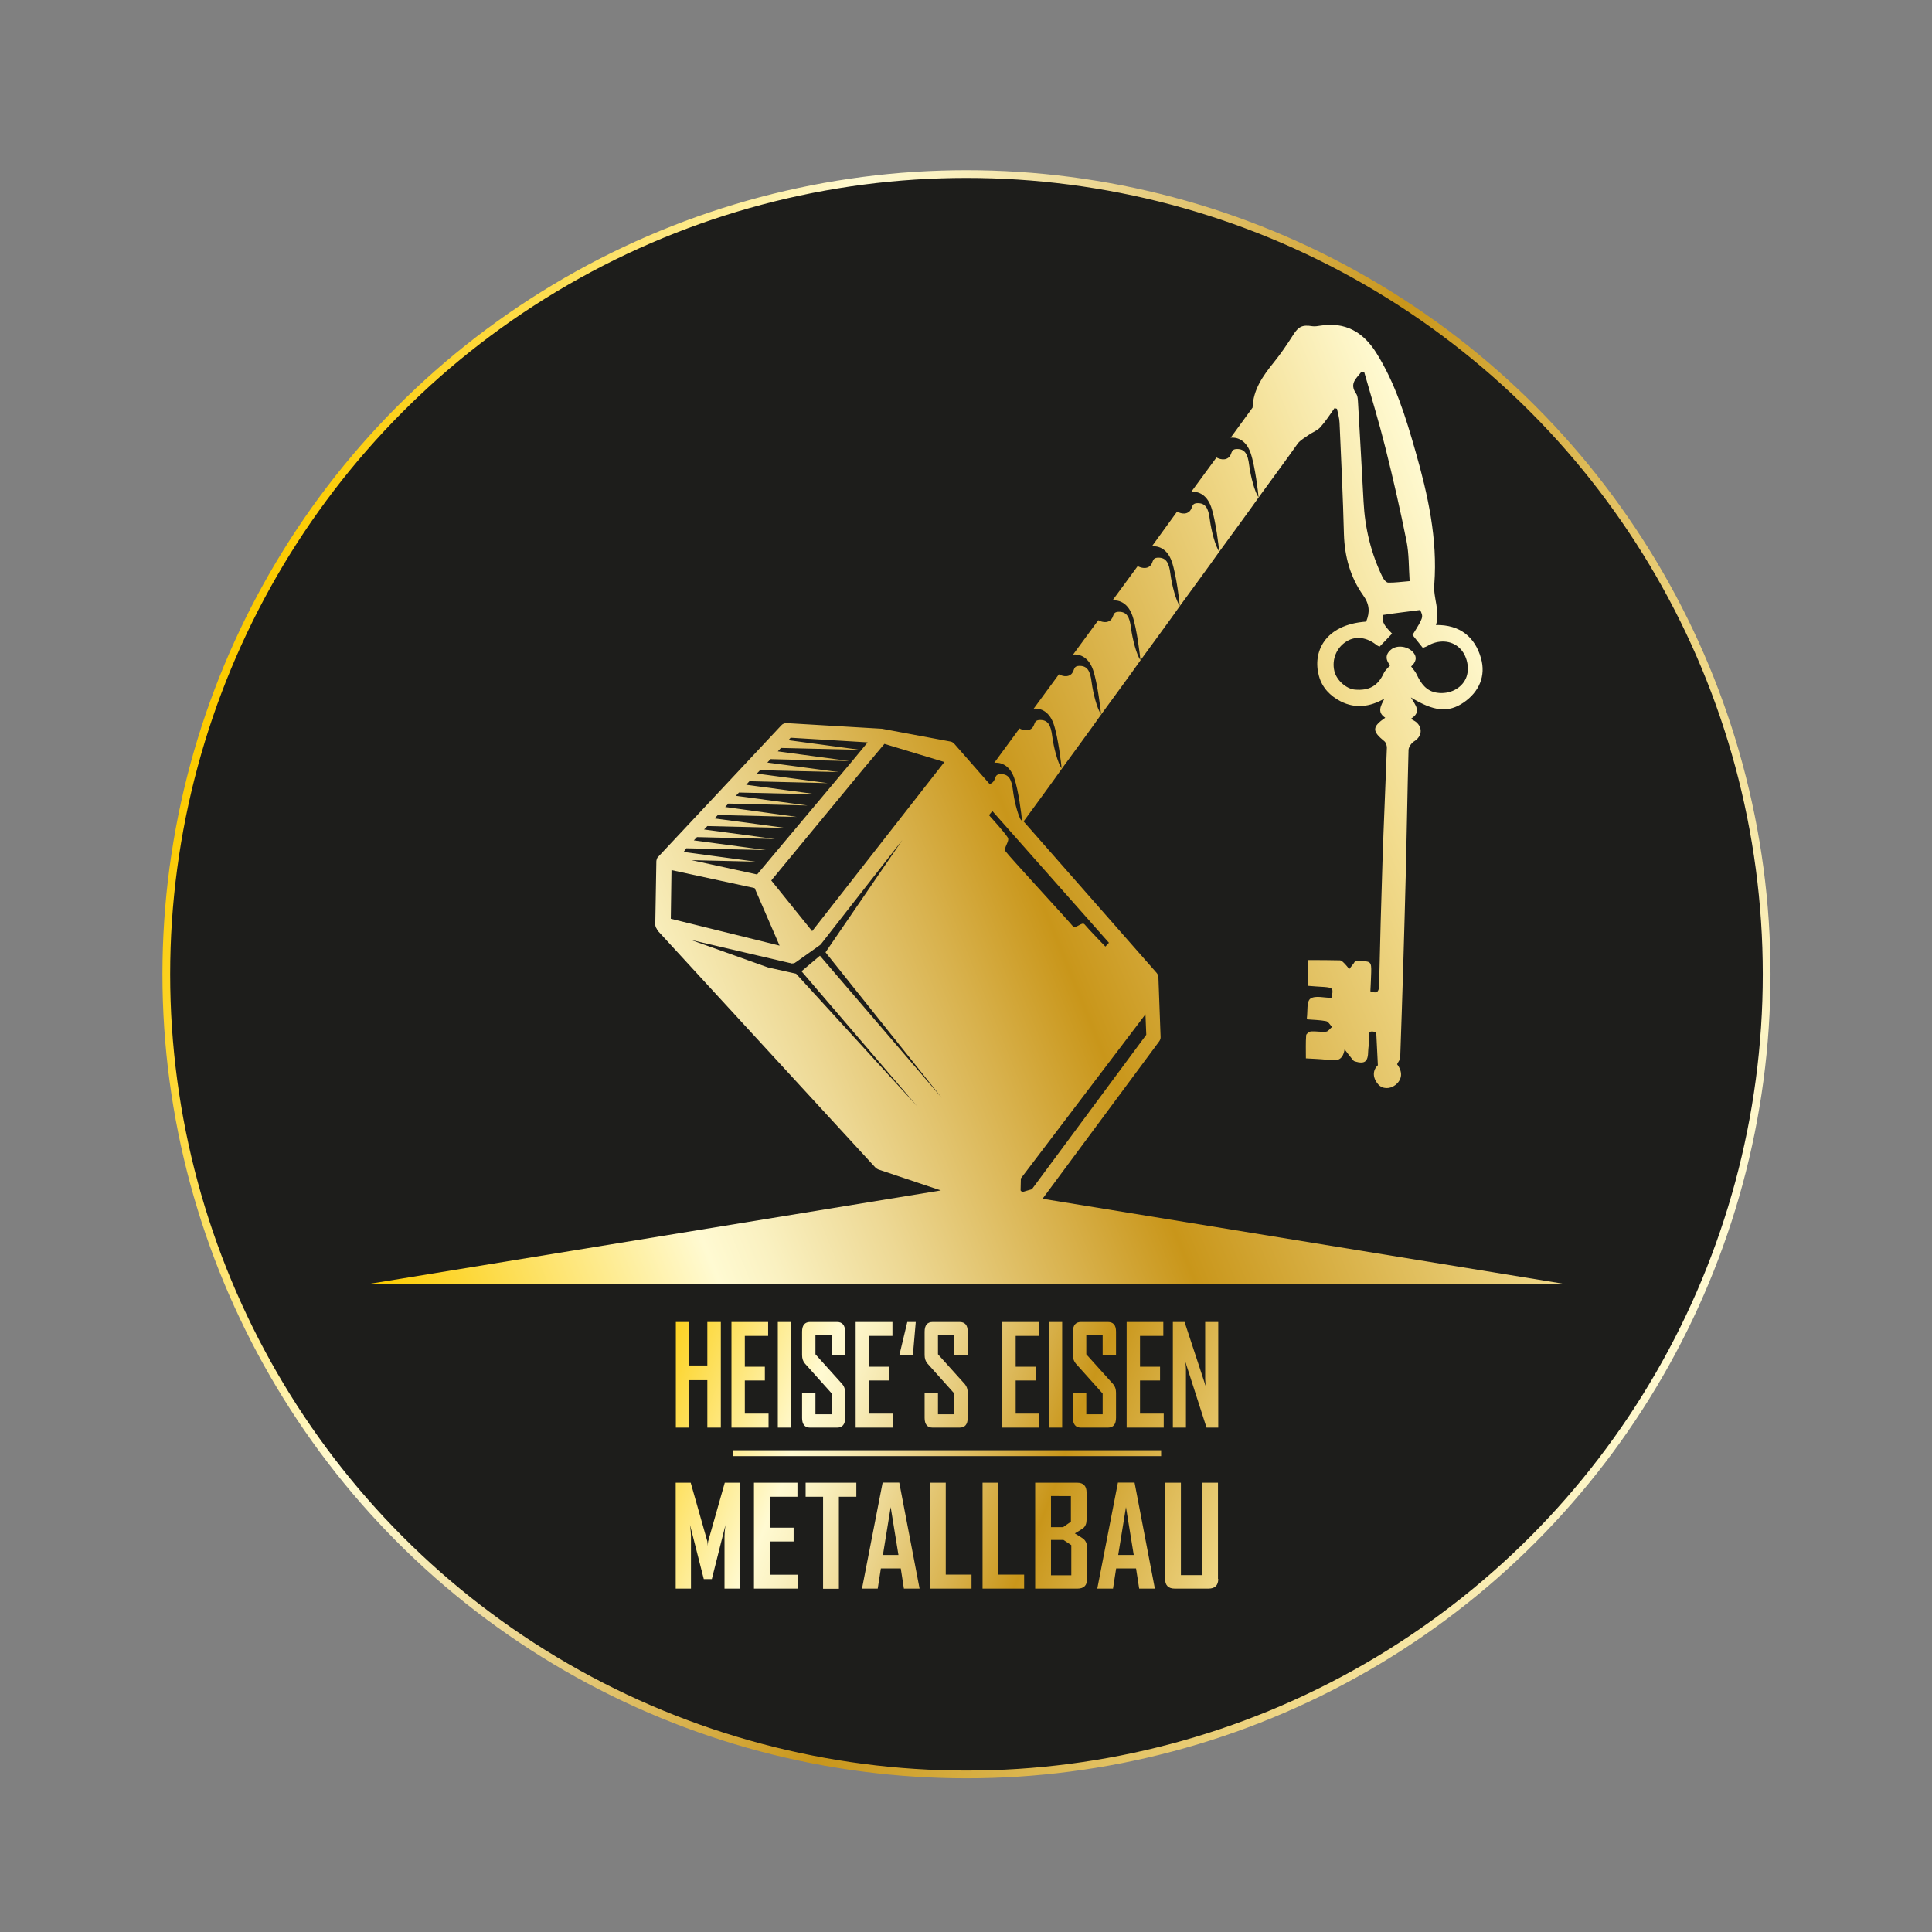 <?xml version="1.0" encoding="utf-8"?>
<!-- Generator: Adobe Illustrator 28.0.0, SVG Export Plug-In . SVG Version: 6.00 Build 0)  -->
<svg version="1.1" id="Ebene_1" xmlns="http://www.w3.org/2000/svg" xmlns:xlink="http://www.w3.org/1999/xlink" x="0px" y="0px"
	 viewBox="0 0 1417.3 1417.3" style="enable-background:new 0 0 1417.3 1417.3;" xml:space="preserve">
<rect x="0" y="0" width="1417.3" height="1417.3" fill="#808080" stroke="none"/>
<style type="text/css">
	.st0{fill:#1D1D1B;stroke:url(#SVGID_1_);stroke-width:5.669;stroke-miterlimit:10;}
	.st1{fill:url(#SVGID_00000112597489807038866750000010673472366748692919_);}
	
		.st2{clip-path:url(#SVGID_00000012436302993315374050000010273933373834078877_);fill:url(#SVGID_00000091720253802988883160000013735260559921306768_);}
	
		.st3{clip-path:url(#SVGID_00000077294283552405611010000004231171313240697216_);fill:url(#SVGID_00000085234933286143870820000014916302887206222990_);}
	
		.st4{clip-path:url(#SVGID_00000002377706881007977480000016817130254520435861_);fill:url(#SVGID_00000152254673978926117160000016400828789192372357_);}
	
		.st5{clip-path:url(#SVGID_00000168097445951880964510000011627939566297317813_);fill:url(#SVGID_00000044154010966719763460000010073378984788686738_);}
	
		.st6{clip-path:url(#SVGID_00000028297022583406381420000018145964499706881692_);fill:url(#SVGID_00000039843928241499429030000005172453595795286202_);}
	
		.st7{clip-path:url(#SVGID_00000159433735672741043260000002488175852817065358_);fill:url(#SVGID_00000049194790534022774680000008068200377332509373_);}
	
		.st8{clip-path:url(#SVGID_00000181045282718844451070000012538118967466053779_);fill:url(#SVGID_00000063591364450944954750000000425510058698778502_);}
	
		.st9{clip-path:url(#SVGID_00000011009211312796069840000007700389440900585397_);fill:url(#SVGID_00000072280721540069015600000007487539131339969930_);}
	
		.st10{clip-path:url(#SVGID_00000028312664041748579610000002715458006075796663_);fill:url(#SVGID_00000023281528464881981430000007344814360031869872_);}
	
		.st11{clip-path:url(#SVGID_00000096755109338195082120000011745056507953889979_);fill:url(#SVGID_00000106834769392237768270000014233589911245086597_);}
	
		.st12{clip-path:url(#SVGID_00000163072017817836841400000016696451862979660206_);fill:url(#SVGID_00000144302825708651178350000014226147655587879855_);}
	
		.st13{clip-path:url(#SVGID_00000168087085382121441070000002268317676898177160_);fill:url(#SVGID_00000175323282685490540120000005926301513430452612_);}
	
		.st14{clip-path:url(#SVGID_00000122698754677072959010000005289190067143069627_);fill:url(#SVGID_00000134244149408334221080000016565313574950444682_);}
	
		.st15{clip-path:url(#SVGID_00000083071418041710673950000005285058945777099966_);fill:url(#SVGID_00000151501341498675959060000003095773658189103493_);}
	
		.st16{clip-path:url(#SVGID_00000138535925941021307680000005533043368938762373_);fill:url(#SVGID_00000083061904872049859060000000101057161311126657_);}
	
		.st17{clip-path:url(#SVGID_00000169551130153960057480000009386882546933856678_);fill:url(#SVGID_00000111174484038771279660000017023776528485441939_);}
	
		.st18{clip-path:url(#SVGID_00000047777066344883785410000000835103967955731345_);fill:url(#SVGID_00000136400688394296970220000014672887857733316260_);}
	
		.st19{clip-path:url(#SVGID_00000168102789086076515470000017119117938280601010_);fill:url(#SVGID_00000133526277473916921330000008383487108123244213_);}
	
		.st20{clip-path:url(#SVGID_00000021816029095874249470000011287122636622998931_);fill:url(#SVGID_00000119107783347607817950000008084393051967712641_);}
	
		.st21{clip-path:url(#SVGID_00000018231362056638550720000005133262932611035527_);fill:url(#SVGID_00000072964798440611177700000005638481928942914489_);}
	
		.st22{clip-path:url(#SVGID_00000085245470273261554720000004785736199970514842_);fill:url(#SVGID_00000036228495542316059780000001760007898235273357_);}
	
		.st23{clip-path:url(#SVGID_00000148637132298715993720000011771659415133053862_);fill:url(#SVGID_00000130645179889878692320000007008982740559713924_);}
</style>
<linearGradient id="SVGID_1_" gradientUnits="userSpaceOnUse" x1="161.971" y1="493.718" x2="1256.029" y2="935.746">
	<stop  offset="5.618000e-03" style="stop-color:#FCCB00"/>
	<stop  offset="0.253" style="stop-color:#FFFAD2"/>
	<stop  offset="0.298" style="stop-color:#FAF1C1"/>
	<stop  offset="0.389" style="stop-color:#EDD894"/>
	<stop  offset="0.514" style="stop-color:#D8B14C"/>
	<stop  offset="0.596" style="stop-color:#C9961A"/>
	<stop  offset="0.814" style="stop-color:#E9CD76"/>
	<stop  offset="0.871" style="stop-color:#F2DC8E"/>
	<stop  offset="1" style="stop-color:#FFFAD2"/>
</linearGradient>
<circle class="st0" cx="709" cy="714.7" r="587"/>
<g>
	
		<linearGradient id="SVGID_00000147218429307190442080000009206658088653744806_" gradientUnits="userSpaceOnUse" x1="258.267" y1="504.745" x2="1133.141" y2="858.217" gradientTransform="matrix(1 0 0 -1 0 1415.732)">
		<stop  offset="5.618000e-03" style="stop-color:#FCCB00"/>
		<stop  offset="0.253" style="stop-color:#FFFAD2"/>
		<stop  offset="0.298" style="stop-color:#FAF1C1"/>
		<stop  offset="0.389" style="stop-color:#EDD894"/>
		<stop  offset="0.514" style="stop-color:#D8B14C"/>
		<stop  offset="0.596" style="stop-color:#C9961A"/>
		<stop  offset="0.814" style="stop-color:#E9CD76"/>
		<stop  offset="0.871" style="stop-color:#F2DC8E"/>
		<stop  offset="1" style="stop-color:#FFFAD2"/>
	</linearGradient>
	<path style="fill:url(#SVGID_00000147218429307190442080000009206658088653744806_);" d="M1146,941.6l-381.2-62.2l85.6-115.5
		c0.7-1,1.1-2.1,1-3.3l-1.6-43.6c-0.1-1.2-0.5-2.4-1.3-3.3l-97.6-111.1c3-4.1,23.4-31.9,28.5-39.3l0,0c1.5-2.1,23.5-32,28.8-39.7
		l0,0c1.5-2.1,23.5-32,28.8-39.7l0,0c1.5-2.1,23.5-32,28.8-39.7l0,0c1.5-2.1,23.5-32,28.8-39.7l0,0c1.5-2.1,23.5-32,28.8-39.7l0,0
		c1.5-2.1,23.5-32,28.8-39.7l0,0c2.1-2.4,5.1-4.1,7.8-6c2.8-2,6.4-3.2,8.6-5.7c3.9-4.3,7-9.2,10.4-14c0.6,0.2,1.1,0.3,1.8,0.5
		c0.7,3.4,1.8,7,1.9,10.4c1.2,27.2,2.5,54.4,3.2,81.6c0.5,16.4,4.7,31.6,14.1,44.8c4.8,6.7,5,12.5,2.2,19.3
		c-30.6,2.2-39.5,22.6-34.6,40c2.4,8.6,8.2,14.5,15.9,18.5c10.8,5.5,21.5,4.1,32.1-2c-2.5,5.1-5.7,9.9,0.6,14
		c-9.8,6.8-9.7,9.9-0.6,17.3c1.1,0.9,1.8,3.1,1.8,4.7c-1,27.7-2.3,55.3-3.2,83c-1,30.4-1.8,60.9-2.5,91.4c-0.1,4.4-1.3,6.3-6.4,4.3
		c0.2-4.5,0.5-9.1,0.6-13.8c0.2-7.8-0.3-8.3-8.2-8.3c-1.2,0-2.4,0-3.6,0c-0.5,0.7-0.7,1.2-1.1,1.7c-1.1,1.4-2.1,2.7-3.2,4.1
		c-1-1.2-2-2.6-3.1-3.7c-1.1-1.1-2.4-2.6-3.7-2.7c-7.5-0.2-15.1-0.2-23.2-0.2c0,2.8,0,5.7,0,8.7c0,3.2,0,6.4,0,10.2
		c3.7,0.3,7.6,0.6,11.4,0.8c6.7,0.5,7.2,1.1,5.5,8c-5.3,0-11.9-1.9-15.4,0.6c-2.9,2.1-1.9,9.4-2.6,14.4c0,0.2,0.2,0.3,0.5,0.8
		c4.4,0.4,9.1,0.4,13.6,1.3c1.7,0.3,2.9,2.8,4.4,4.2c-1.5,1.2-2.8,3.4-4.4,3.5c-3.6,0.4-7.3-0.4-11-0.2c-1.3,0.1-3.5,1.8-3.6,2.8
		c-0.4,5.4-0.2,10.9-0.2,17c5.4,0.3,10.5,0.5,15.5,1c5.4,0.5,11.3,2.1,12.9-7.6c2.3,3,3.4,4.5,4.6,5.9c0.8,1.1,1.7,2.5,2.8,2.9
		c7.5,2.2,9.8,0.3,9.9-7.7c0.1-3.2,1-6.5,0.6-9.6c-0.8-6,2.4-4.7,5.3-4.1c0.4,7.9,0.8,15.4,1.2,24.2c-3.7,3.5-4.2,8.9,0.2,14
		c3.1,3.6,8.6,3.7,12.7,0.5c5.1-4.1,5.4-9.7,1.2-15.2c0.9-1.9,2.3-3.4,2.3-4.9c0.8-22.3,1.5-44.6,2.2-67c0.7-24.2,1.4-48.3,2-72.5
		c0.7-28.7,1.1-57.5,1.9-86.2c0.1-2.1,2.1-5,4-6.2c5.7-3.4,6.7-9.9,1.6-14.2c-1-0.8-2.3-1.4-3.9-2.4c8.2-5,3.3-10.1,0-15.7
		c16.8,10.3,27.4,11.5,38.8,3.7c11.3-7.8,16.4-19.5,12.6-32.6c-4.4-15.4-15.4-24.5-33-24.2c3.3-10.3-2.1-19.6-1.2-29.9
		c2.5-33.3-4.7-65.6-13.8-97.5c-7.2-25.2-14.8-50.1-28.9-72.5c-9.6-15.1-22.7-22.6-40.8-19.7c-2,0.3-4.1,0.7-6,0.4
		c-7.4-1.2-10.2,0.3-14.1,6.5c-4.4,6.9-9,13.7-14.1,20c-8,9.9-15.2,20-15.6,33.2l-16.1,22.1c3.5-0.4,10.9,0.6,14.6,11.1
		c3.4,9.8,5.7,30,5.9,32.6c-2.8-3.7-5.8-15.1-6.9-23.5c-1-8.4-3.3-11.9-8.8-11.9c-5.5,0-3.1,4.1-6.8,6.6c-3.7,2.4-8.4-0.4-8.4-0.4
		l-18.5,25.2c3.5-0.4,10.9,0.6,14.6,11.1c3.4,9.8,5.7,30,5.9,32.6c-2.8-3.7-5.8-15.1-6.9-23.5c-1-8.4-3.3-11.9-8.8-11.9
		c-5.5,0-3.1,4.1-6.8,6.6s-8.4-0.4-8.4-0.4L845,400.8c3.5-0.4,10.9,0.6,14.6,11.1c3.4,9.8,5.7,30,5.9,32.6
		c-2.8-3.7-5.8-15.1-6.9-23.5c-1-8.4-3.3-11.9-8.8-11.9c-5.5,0-3.1,4.1-6.8,6.6c-3.7,2.4-8.4-0.4-8.4-0.4l-18.5,25.2
		c3.5-0.4,10.9,0.6,14.6,11.1c3.4,9.8,5.7,30,5.9,32.6c-2.8-3.7-5.8-15.1-6.9-23.5c-1-8.4-3.3-11.9-8.8-11.9c-5.5,0-3.1,4.1-6.8,6.6
		c-3.7,2.4-8.4-0.4-8.4-0.4l-18.5,25.2c3.5-0.4,10.9,0.6,14.6,11.1c3.4,9.8,5.7,30,5.9,32.6c-2.8-3.7-5.8-15.1-6.9-23.5
		c-1-8.4-3.3-11.9-8.8-11.9c-5.5,0-3.1,4.1-6.8,6.6c-3.7,2.4-8.4-0.4-8.4-0.4l-18.5,25.2c3.5-0.4,10.9,0.6,14.6,11.1
		c3.4,9.8,5.7,30,5.9,32.6c-2.8-3.7-5.8-15.1-6.9-23.5c-1-8.4-3.3-11.9-8.8-11.9c-5.5,0-3.1,4.1-6.8,6.6c-3.7,2.4-8.4-0.4-8.4-0.4
		l-18.5,25.2c3.5-0.4,10.9,0.6,14.6,11.1c3.2,9.1,5.4,27.1,5.8,31.7l-1.2-1.4c-2.4-4.9-4.7-14.2-5.5-21.2c-1-8.4-3.3-11.9-8.8-11.9
		c-5.5,0-3.1,4.1-6.8,6.6c-0.5,0.3-1,0.5-1.5,0.7l-25.8-29.4c-0.1-0.1-0.1-0.1-0.2-0.2c-0.2-0.2-0.2-0.2-0.4-0.4
		c-0.1-0.1-0.2-0.2-0.2-0.2c-0.2-0.1-0.3-0.2-0.5-0.3c-0.1-0.1-0.2-0.1-0.2-0.2c-0.2-0.1-0.4-0.2-0.5-0.2c-0.1,0-0.2-0.1-0.2-0.1
		c-0.2-0.1-0.5-0.2-0.8-0.2l-49.8-9.3c-0.3-0.1-0.6-0.1-0.9-0.1l0,0l-69.3-4.1c-1.5-0.1-3.1,0.5-4.1,1.7L483,628.4
		c-0.1,0.1-0.1,0.2-0.2,0.2c-0.1,0.1-0.1,0.1-0.2,0.2c-0.2,0.2-0.4,0.5-0.5,0.8c0,0.1-0.1,0.1-0.1,0.2c-0.2,0.3-0.2,0.6-0.3,0.9v0.1
		c-0.1,0.3-0.2,0.7-0.2,1v0.1l-0.8,46.2c0,1.2,0.4,2.4,1.1,3.3c0.2,0.6,0.5,1.2,1.1,1.8l159.2,173.2c0.6,0.7,1.4,1.1,2.2,1.5
		l45.9,15.4l-419.7,68.6H1146L1146,941.6L1146,941.6z M1041.8,447.5c2.5,5.2,2.5,5.3-5.6,18.3c2.4,3,4.9,6.1,7.6,9.5
		c1.1-0.5,2.3-0.8,3.3-1.4c8-4.8,17.4-4.3,23.4,1.3c5.9,5.4,8,15.6,4.8,22.6c-3.4,7.4-12,11.7-21,10.4c-8-1.1-12-6.9-15.1-13.6
		c-0.9-1.9-2.4-3.5-4-5.7c3.2-2.8,5.1-6.7,1-10.9c-4.1-4.1-11.6-4.9-15.7-1.5c-4.7,3.8-3.8,8-0.7,11.6c-1.8,2.1-3.8,3.7-4.7,5.8
		c-4.3,9.2-10.6,12.9-21.1,12c-6.4-0.5-13.5-6.9-15.1-13.5c-2.1-8.6,1.6-17.5,9.1-22c6.7-4.1,14.9-2.9,22.1,3c0.3,0.2,0.7,0.4,1.9,1
		c3.1-3.1,6-6.2,9.2-9.6c-3.8-4.1-8.3-8-6.5-13.7C1023.9,449.7,1032.7,448.7,1041.8,447.5z M998.6,272.9c0.7-0.1,1.5-0.2,2.1-0.2
		c5.3,18.5,10.9,36.9,15.6,55.7c5.7,22.7,10.9,45.6,15.5,68.5c1.9,9.5,1.6,19.3,2.3,29.4c-6.1,0.5-10.9,1.2-15.7,1.1
		c-1.4,0-3.2-2.2-4-3.7c-8.6-17.6-13.1-36.2-14.1-55.7c-1.3-23.9-2.6-47.8-4-71.6c-0.2-2.6-0.1-5.8-1.5-7.7
		C989.6,281.2,995.3,277.4,998.6,272.9z M840.9,759.1l-83.9,113.3l-7.2,2.1l-1.1-1.2l0.2-8.8l91.4-120.4L840.9,759.1z M728,595
		l85.5,96.6l-2.6,2.8c0,0-13-13.4-15.1-16.1c-2.1-2.8-6.7,4-9.1,0.8c-2.4-3.1-46.9-51.4-48.9-54.4c-0.8-1.1-0.5-2.3,0-3.7l0,0
		c0.5-1.4,1.4-2.9,1.7-4.3v-0.1c0.1-0.2,0.1-0.4,0.1-0.6v-0.1c0-0.2,0-0.4,0-0.5v-0.1c0-0.2-0.1-0.4-0.2-0.6c0-0.1,0-0.1-0.1-0.2
		c-0.1-0.2-0.2-0.4-0.3-0.5c-2.1-3.4-13.5-16-13.5-16L728,595z M648.8,545.7l44,13.3l-97,124.1l-30-37.2l66.7-80.8L648.8,545.7z
		 M503.5,622.3l58.4,1.3l-52.9-7.1l2.3-2.4l57.3,1.4l-52.1-7l2.4-2.5l57.6,1.4l-52.3-7l2.4-2.5l57.9,1.4L532,592l2.3-2.5l58.2,1.4
		l-52.7-7.1l2.3-2.4l57.2,1.3l-51.9-7l2.4-2.6l57.5,1.4l-52.1-7l2.4-2.5l57.7,1.4l-52.4-7l2.4-2.5l57.9,1.4l-52.6-7.1l2.3-2.5
		l58.3,1.4l-52.8-7.1l1.6-1.8l56.5,3.4l-11.8,14.3l-69.3,82.6l-48.1-10.5l46.9,1.1l-52.7-7.1L503.5,622.3z M492.6,638.3l61,13.2
		l18.3,42.2L492.1,674L492.6,638.3z M672.8,811.5l-88.8-97.2l-20.6-4.6l-56.6-20.2l72.8,17l0,0l0,0h0.1c0,0,0,0,0.1,0s0.2,0,0.2,0.1
		c0.1,0,0.2,0,0.2,0.1c0.2,0,0.4,0,0.5,0.1h0.1c0,0,0,0,0.1,0c0.3,0,0.6-0.1,1-0.1c0.1,0,0.1,0,0.2,0c0.1,0,0.2-0.1,0.2-0.1
		c0.2-0.1,0.5-0.2,0.7-0.2c0.1,0,0.2,0,0.2-0.1c0,0,0.1,0,0.1-0.1c0.3-0.2,0.5-0.3,0.8-0.5l17.3-12.3c0.4-0.3,0.8-0.6,1.1-1.1
		l59.4-76l-56.3,82.3l85.3,106.8l-89.4-104.3L588,712.5L672.8,811.5z"/>
	<g>
		<defs>
			<polygon id="SVGID_00000111156489017506845090000011564699936304382886_" points="518.9,1001.7 505.6,1001.7 505.6,969.8 
				495.8,969.8 495.8,1047.3 505.6,1047.3 505.6,1012.5 518.9,1012.5 518.9,1047.3 528.8,1047.3 528.8,969.8 518.9,969.8 			"/>
		</defs>
		<clipPath id="SVGID_00000053511784636180350420000004808590457370067110_">
			<use xlink:href="#SVGID_00000111156489017506845090000011564699936304382886_"  style="overflow:visible;"/>
		</clipPath>
		
			<linearGradient id="SVGID_00000041993851055371127730000017761577196148769436_" gradientUnits="userSpaceOnUse" x1="471.564" y1="964.687" x2="975.178" y2="1168.16">
			<stop  offset="5.618000e-03" style="stop-color:#FCCB00"/>
			<stop  offset="0.253" style="stop-color:#FFFAD2"/>
			<stop  offset="0.298" style="stop-color:#FAF1C1"/>
			<stop  offset="0.389" style="stop-color:#EDD894"/>
			<stop  offset="0.514" style="stop-color:#D8B14C"/>
			<stop  offset="0.596" style="stop-color:#C9961A"/>
			<stop  offset="0.814" style="stop-color:#E9CD76"/>
			<stop  offset="0.871" style="stop-color:#F2DC8E"/>
			<stop  offset="1" style="stop-color:#FFFAD2"/>
		</linearGradient>
		
			<rect x="474.2" y="958.3" style="clip-path:url(#SVGID_00000053511784636180350420000004808590457370067110_);fill:url(#SVGID_00000041993851055371127730000017761577196148769436_);" width="498.4" height="216.3"/>
	</g>
	<g>
		<defs>
			<polygon id="SVGID_00000131335463154466554050000010090018695090847672_" points="546.4,1012.7 561.1,1012.7 561.1,1002.6 
				546.4,1002.6 546.4,980 563.5,980 563.5,969.8 536.6,969.8 536.6,1047.3 563.8,1047.3 563.8,1037 546.4,1037 			"/>
		</defs>
		<clipPath id="SVGID_00000143578053607681619720000007413654262259029423_">
			<use xlink:href="#SVGID_00000131335463154466554050000010090018695090847672_"  style="overflow:visible;"/>
		</clipPath>
		
			<linearGradient id="SVGID_00000170989049225449555160000009589696775611131024_" gradientUnits="userSpaceOnUse" x1="471.564" y1="964.687" x2="975.178" y2="1168.16">
			<stop  offset="5.618000e-03" style="stop-color:#FCCB00"/>
			<stop  offset="0.253" style="stop-color:#FFFAD2"/>
			<stop  offset="0.298" style="stop-color:#FAF1C1"/>
			<stop  offset="0.389" style="stop-color:#EDD894"/>
			<stop  offset="0.514" style="stop-color:#D8B14C"/>
			<stop  offset="0.596" style="stop-color:#C9961A"/>
			<stop  offset="0.814" style="stop-color:#E9CD76"/>
			<stop  offset="0.871" style="stop-color:#F2DC8E"/>
			<stop  offset="1" style="stop-color:#FFFAD2"/>
		</linearGradient>
		
			<rect x="474.2" y="958.3" style="clip-path:url(#SVGID_00000143578053607681619720000007413654262259029423_);fill:url(#SVGID_00000170989049225449555160000009589696775611131024_);" width="498.4" height="216.3"/>
	</g>
	<g>
		<defs>
			<rect id="SVGID_00000155113551612616031470000001390630960229762181_" x="570.6" y="969.8" width="9.8" height="77.5"/>
		</defs>
		<clipPath id="SVGID_00000120532623432929981280000014153727831778932667_">
			<use xlink:href="#SVGID_00000155113551612616031470000001390630960229762181_"  style="overflow:visible;"/>
		</clipPath>
		
			<linearGradient id="SVGID_00000137839531066642872040000005196555103133675709_" gradientUnits="userSpaceOnUse" x1="471.564" y1="964.687" x2="975.178" y2="1168.16">
			<stop  offset="5.618000e-03" style="stop-color:#FCCB00"/>
			<stop  offset="0.253" style="stop-color:#FFFAD2"/>
			<stop  offset="0.298" style="stop-color:#FAF1C1"/>
			<stop  offset="0.389" style="stop-color:#EDD894"/>
			<stop  offset="0.514" style="stop-color:#D8B14C"/>
			<stop  offset="0.596" style="stop-color:#C9961A"/>
			<stop  offset="0.814" style="stop-color:#E9CD76"/>
			<stop  offset="0.871" style="stop-color:#F2DC8E"/>
			<stop  offset="1" style="stop-color:#FFFAD2"/>
		</linearGradient>
		
			<rect x="474.2" y="958.3" style="clip-path:url(#SVGID_00000120532623432929981280000014153727831778932667_);fill:url(#SVGID_00000137839531066642872040000005196555103133675709_);" width="498.4" height="216.3"/>
	</g>
	<g>
		<defs>
			<path id="SVGID_00000083090394316560146240000003780826641468245419_" d="M614,969.8h-19.7c-3.9,0-5.9,2.4-5.9,7.1v17.2
				c0,2.5,0.7,4.6,2.1,6.2l19.7,22v15.2h-12v-15.8h-9.8v18.5c0,4.7,2,7.1,5.9,7.1H614c4,0,6-2.4,6-7.1v-18.5c0-2.6-0.7-4.7-2.1-6.3
				l-19.7-21.9v-14h12v14.6h9.8v-17.3C619.9,972.1,617.9,969.8,614,969.8z"/>
		</defs>
		<clipPath id="SVGID_00000104695530534500650420000012065688985316621219_">
			<use xlink:href="#SVGID_00000083090394316560146240000003780826641468245419_"  style="overflow:visible;"/>
		</clipPath>
		
			<linearGradient id="SVGID_00000000185447936885562160000008442273034360861329_" gradientUnits="userSpaceOnUse" x1="471.564" y1="964.687" x2="975.178" y2="1168.16">
			<stop  offset="5.618000e-03" style="stop-color:#FCCB00"/>
			<stop  offset="0.253" style="stop-color:#FFFAD2"/>
			<stop  offset="0.298" style="stop-color:#FAF1C1"/>
			<stop  offset="0.389" style="stop-color:#EDD894"/>
			<stop  offset="0.514" style="stop-color:#D8B14C"/>
			<stop  offset="0.596" style="stop-color:#C9961A"/>
			<stop  offset="0.814" style="stop-color:#E9CD76"/>
			<stop  offset="0.871" style="stop-color:#F2DC8E"/>
			<stop  offset="1" style="stop-color:#FFFAD2"/>
		</linearGradient>
		
			<rect x="474.2" y="958.3" style="clip-path:url(#SVGID_00000104695530534500650420000012065688985316621219_);fill:url(#SVGID_00000000185447936885562160000008442273034360861329_);" width="498.4" height="216.3"/>
	</g>
	<g>
		<defs>
			<polygon id="SVGID_00000017474289485866811410000002353154526479255971_" points="637.5,1012.7 652.3,1012.7 652.3,1002.6 
				637.5,1002.6 637.5,980 654.7,980 654.7,969.8 627.7,969.8 627.7,1047.3 654.9,1047.3 654.9,1037 637.5,1037 			"/>
		</defs>
		<clipPath id="SVGID_00000137834561469626791690000003543906204994046637_">
			<use xlink:href="#SVGID_00000017474289485866811410000002353154526479255971_"  style="overflow:visible;"/>
		</clipPath>
		
			<linearGradient id="SVGID_00000137113640530281668190000009528634386359252122_" gradientUnits="userSpaceOnUse" x1="471.564" y1="964.687" x2="975.178" y2="1168.16">
			<stop  offset="5.618000e-03" style="stop-color:#FCCB00"/>
			<stop  offset="0.253" style="stop-color:#FFFAD2"/>
			<stop  offset="0.298" style="stop-color:#FAF1C1"/>
			<stop  offset="0.389" style="stop-color:#EDD894"/>
			<stop  offset="0.514" style="stop-color:#D8B14C"/>
			<stop  offset="0.596" style="stop-color:#C9961A"/>
			<stop  offset="0.814" style="stop-color:#E9CD76"/>
			<stop  offset="0.871" style="stop-color:#F2DC8E"/>
			<stop  offset="1" style="stop-color:#FFFAD2"/>
		</linearGradient>
		
			<rect x="474.2" y="958.3" style="clip-path:url(#SVGID_00000137834561469626791690000003543906204994046637_);fill:url(#SVGID_00000137113640530281668190000009528634386359252122_);" width="498.4" height="216.3"/>
	</g>
	<g>
		<defs>
			<polygon id="SVGID_00000078728403490767121370000004608069717504188061_" points="659.8,994 669.7,994 671.8,969.8 665.6,969.8 
							"/>
		</defs>
		<clipPath id="SVGID_00000001625410167499943310000014275124010877600949_">
			<use xlink:href="#SVGID_00000078728403490767121370000004608069717504188061_"  style="overflow:visible;"/>
		</clipPath>
		
			<linearGradient id="SVGID_00000048497600829413217250000016154261620767738299_" gradientUnits="userSpaceOnUse" x1="471.564" y1="964.687" x2="975.178" y2="1168.16">
			<stop  offset="5.618000e-03" style="stop-color:#FCCB00"/>
			<stop  offset="0.253" style="stop-color:#FFFAD2"/>
			<stop  offset="0.298" style="stop-color:#FAF1C1"/>
			<stop  offset="0.389" style="stop-color:#EDD894"/>
			<stop  offset="0.514" style="stop-color:#D8B14C"/>
			<stop  offset="0.596" style="stop-color:#C9961A"/>
			<stop  offset="0.814" style="stop-color:#E9CD76"/>
			<stop  offset="0.871" style="stop-color:#F2DC8E"/>
			<stop  offset="1" style="stop-color:#FFFAD2"/>
		</linearGradient>
		
			<rect x="474.2" y="958.3" style="clip-path:url(#SVGID_00000001625410167499943310000014275124010877600949_);fill:url(#SVGID_00000048497600829413217250000016154261620767738299_);" width="498.4" height="216.3"/>
	</g>
	<g>
		<defs>
			<path id="SVGID_00000001646148349923942810000003479693113717864380_" d="M703.9,969.8h-19.7c-3.9,0-5.9,2.4-5.9,7.1v17.2
				c0,2.5,0.7,4.6,2.1,6.2l19.7,22v15.2h-12v-15.8h-9.8v18.5c0,4.7,2,7.1,5.9,7.1h19.7c4,0,6-2.4,6-7.1v-18.5c0-2.6-0.7-4.7-2.1-6.3
				l-19.7-21.9v-14h12v14.6h9.8v-17.3C709.9,972.1,707.9,969.8,703.9,969.8z"/>
		</defs>
		<clipPath id="SVGID_00000085938383420641930950000000239310497056114073_">
			<use xlink:href="#SVGID_00000001646148349923942810000003479693113717864380_"  style="overflow:visible;"/>
		</clipPath>
		
			<linearGradient id="SVGID_00000132771781489707756900000004798363612128398501_" gradientUnits="userSpaceOnUse" x1="471.564" y1="964.687" x2="975.178" y2="1168.16">
			<stop  offset="5.618000e-03" style="stop-color:#FCCB00"/>
			<stop  offset="0.253" style="stop-color:#FFFAD2"/>
			<stop  offset="0.298" style="stop-color:#FAF1C1"/>
			<stop  offset="0.389" style="stop-color:#EDD894"/>
			<stop  offset="0.514" style="stop-color:#D8B14C"/>
			<stop  offset="0.596" style="stop-color:#C9961A"/>
			<stop  offset="0.814" style="stop-color:#E9CD76"/>
			<stop  offset="0.871" style="stop-color:#F2DC8E"/>
			<stop  offset="1" style="stop-color:#FFFAD2"/>
		</linearGradient>
		
			<rect x="474.2" y="958.3" style="clip-path:url(#SVGID_00000085938383420641930950000000239310497056114073_);fill:url(#SVGID_00000132771781489707756900000004798363612128398501_);" width="498.4" height="216.3"/>
	</g>
	<g>
		<defs>
			<polygon id="SVGID_00000005241516930153996120000007831549632717257621_" points="745.1,1012.7 759.9,1012.7 759.9,1002.6 
				745.1,1002.6 745.1,980 762.3,980 762.3,969.8 735.3,969.8 735.3,1047.3 762.5,1047.3 762.5,1037 745.1,1037 			"/>
		</defs>
		<clipPath id="SVGID_00000067926142999755984270000014577966444228151731_">
			<use xlink:href="#SVGID_00000005241516930153996120000007831549632717257621_"  style="overflow:visible;"/>
		</clipPath>
		
			<linearGradient id="SVGID_00000049217192847884732500000016808491241292548750_" gradientUnits="userSpaceOnUse" x1="471.564" y1="964.687" x2="975.178" y2="1168.16">
			<stop  offset="5.618000e-03" style="stop-color:#FCCB00"/>
			<stop  offset="0.253" style="stop-color:#FFFAD2"/>
			<stop  offset="0.298" style="stop-color:#FAF1C1"/>
			<stop  offset="0.389" style="stop-color:#EDD894"/>
			<stop  offset="0.514" style="stop-color:#D8B14C"/>
			<stop  offset="0.596" style="stop-color:#C9961A"/>
			<stop  offset="0.814" style="stop-color:#E9CD76"/>
			<stop  offset="0.871" style="stop-color:#F2DC8E"/>
			<stop  offset="1" style="stop-color:#FFFAD2"/>
		</linearGradient>
		
			<rect x="474.2" y="958.3" style="clip-path:url(#SVGID_00000067926142999755984270000014577966444228151731_);fill:url(#SVGID_00000049217192847884732500000016808491241292548750_);" width="498.4" height="216.3"/>
	</g>
	<g>
		<defs>
			<rect id="SVGID_00000028320426035079799860000009280009440519883927_" x="769.4" y="969.8" width="9.8" height="77.5"/>
		</defs>
		<clipPath id="SVGID_00000064318949465458357290000015024502371452675766_">
			<use xlink:href="#SVGID_00000028320426035079799860000009280009440519883927_"  style="overflow:visible;"/>
		</clipPath>
		
			<linearGradient id="SVGID_00000124145233151463637450000012019770763611271598_" gradientUnits="userSpaceOnUse" x1="471.564" y1="964.687" x2="975.178" y2="1168.16">
			<stop  offset="5.618000e-03" style="stop-color:#FCCB00"/>
			<stop  offset="0.253" style="stop-color:#FFFAD2"/>
			<stop  offset="0.298" style="stop-color:#FAF1C1"/>
			<stop  offset="0.389" style="stop-color:#EDD894"/>
			<stop  offset="0.514" style="stop-color:#D8B14C"/>
			<stop  offset="0.596" style="stop-color:#C9961A"/>
			<stop  offset="0.814" style="stop-color:#E9CD76"/>
			<stop  offset="0.871" style="stop-color:#F2DC8E"/>
			<stop  offset="1" style="stop-color:#FFFAD2"/>
		</linearGradient>
		
			<rect x="474.2" y="958.3" style="clip-path:url(#SVGID_00000064318949465458357290000015024502371452675766_);fill:url(#SVGID_00000124145233151463637450000012019770763611271598_);" width="498.4" height="216.3"/>
	</g>
	<g>
		<defs>
			<path id="SVGID_00000026885569480868370350000009629281817449230257_" d="M812.7,969.8H793c-3.9,0-5.9,2.4-5.9,7.1v17.2
				c0,2.5,0.7,4.6,2.1,6.2l19.7,22v15.2h-12v-15.8h-9.8v18.5c0,4.7,2,7.1,5.9,7.1h19.7c4,0,6-2.4,6-7.1v-18.5c0-2.6-0.7-4.7-2.1-6.3
				l-19.7-21.9v-14h12v14.6h9.8v-17.3C818.7,972.1,816.7,969.8,812.7,969.8z"/>
		</defs>
		<clipPath id="SVGID_00000089575084283146161730000011771556707382048914_">
			<use xlink:href="#SVGID_00000026885569480868370350000009629281817449230257_"  style="overflow:visible;"/>
		</clipPath>
		
			<linearGradient id="SVGID_00000032644235171522216200000011888693872011055526_" gradientUnits="userSpaceOnUse" x1="471.564" y1="964.687" x2="975.178" y2="1168.16">
			<stop  offset="5.618000e-03" style="stop-color:#FCCB00"/>
			<stop  offset="0.253" style="stop-color:#FFFAD2"/>
			<stop  offset="0.298" style="stop-color:#FAF1C1"/>
			<stop  offset="0.389" style="stop-color:#EDD894"/>
			<stop  offset="0.514" style="stop-color:#D8B14C"/>
			<stop  offset="0.596" style="stop-color:#C9961A"/>
			<stop  offset="0.814" style="stop-color:#E9CD76"/>
			<stop  offset="0.871" style="stop-color:#F2DC8E"/>
			<stop  offset="1" style="stop-color:#FFFAD2"/>
		</linearGradient>
		
			<rect x="474.2" y="958.3" style="clip-path:url(#SVGID_00000089575084283146161730000011771556707382048914_);fill:url(#SVGID_00000032644235171522216200000011888693872011055526_);" width="498.4" height="216.3"/>
	</g>
	<g>
		<defs>
			<polygon id="SVGID_00000145040891217652207040000003735319569531298961_" points="836.3,1012.7 851,1012.7 851,1002.6 
				836.3,1002.6 836.3,980 853.4,980 853.4,969.8 826.5,969.8 826.5,1047.3 853.7,1047.3 853.7,1037 836.3,1037 			"/>
		</defs>
		<clipPath id="SVGID_00000137104615119218798540000005972756737500475065_">
			<use xlink:href="#SVGID_00000145040891217652207040000003735319569531298961_"  style="overflow:visible;"/>
		</clipPath>
		
			<linearGradient id="SVGID_00000105414407012368654070000017603937414845120169_" gradientUnits="userSpaceOnUse" x1="471.564" y1="964.687" x2="975.178" y2="1168.16">
			<stop  offset="5.618000e-03" style="stop-color:#FCCB00"/>
			<stop  offset="0.253" style="stop-color:#FFFAD2"/>
			<stop  offset="0.298" style="stop-color:#FAF1C1"/>
			<stop  offset="0.389" style="stop-color:#EDD894"/>
			<stop  offset="0.514" style="stop-color:#D8B14C"/>
			<stop  offset="0.596" style="stop-color:#C9961A"/>
			<stop  offset="0.814" style="stop-color:#E9CD76"/>
			<stop  offset="0.871" style="stop-color:#F2DC8E"/>
			<stop  offset="1" style="stop-color:#FFFAD2"/>
		</linearGradient>
		
			<rect x="474.2" y="958.3" style="clip-path:url(#SVGID_00000137104615119218798540000005972756737500475065_);fill:url(#SVGID_00000105414407012368654070000017603937414845120169_);" width="498.4" height="216.3"/>
	</g>
	<g>
		<defs>
			<path id="SVGID_00000032637704636565803580000011272367908454329020_" d="M884.1,1011.9c0,1.4,0.2,3.2,0.6,5.6L869,969.8h-8.6
				v77.5h9.6v-43.2c0-1.4-0.2-3.2-0.6-5.6l15.7,48.8h8.6v-77.5h-9.6V1011.9z"/>
		</defs>
		<clipPath id="SVGID_00000127036841449924570620000004935248227376469652_">
			<use xlink:href="#SVGID_00000032637704636565803580000011272367908454329020_"  style="overflow:visible;"/>
		</clipPath>
		
			<linearGradient id="SVGID_00000047047742278107582440000016847904516874386305_" gradientUnits="userSpaceOnUse" x1="471.564" y1="964.687" x2="975.178" y2="1168.16">
			<stop  offset="5.618000e-03" style="stop-color:#FCCB00"/>
			<stop  offset="0.253" style="stop-color:#FFFAD2"/>
			<stop  offset="0.298" style="stop-color:#FAF1C1"/>
			<stop  offset="0.389" style="stop-color:#EDD894"/>
			<stop  offset="0.514" style="stop-color:#D8B14C"/>
			<stop  offset="0.596" style="stop-color:#C9961A"/>
			<stop  offset="0.814" style="stop-color:#E9CD76"/>
			<stop  offset="0.871" style="stop-color:#F2DC8E"/>
			<stop  offset="1" style="stop-color:#FFFAD2"/>
		</linearGradient>
		
			<rect x="474.2" y="958.3" style="clip-path:url(#SVGID_00000127036841449924570620000004935248227376469652_);fill:url(#SVGID_00000047047742278107582440000016847904516874386305_);" width="498.4" height="216.3"/>
	</g>
	<g>
		<defs>
			<path id="SVGID_00000083068181004518351810000010805599669772566182_" d="M542.7,1165.4h-11.2v-38.3c0-2,0.2-4.8,0.7-8.4
				l-10,39.7h-5.9l-10.1-39.7c0.5,3.7,0.7,6.5,0.7,8.4v38.3h-11.2v-77.7h11l12.2,43c0.1,0.5,0.2,1.6,0.3,3.5c0-0.8,0.1-2,0.3-3.5
				l12.2-43h11V1165.4z"/>
		</defs>
		<clipPath id="SVGID_00000141441837887322884070000017478343568912583833_">
			<use xlink:href="#SVGID_00000083068181004518351810000010805599669772566182_"  style="overflow:visible;"/>
		</clipPath>
		
			<linearGradient id="SVGID_00000141448018567686906880000014424716907805674672_" gradientUnits="userSpaceOnUse" x1="471.564" y1="974.687" x2="975.178" y2="1178.16">
			<stop  offset="5.618000e-03" style="stop-color:#FCCB00"/>
			<stop  offset="0.253" style="stop-color:#FFFAD2"/>
			<stop  offset="0.298" style="stop-color:#FAF1C1"/>
			<stop  offset="0.389" style="stop-color:#EDD894"/>
			<stop  offset="0.514" style="stop-color:#D8B14C"/>
			<stop  offset="0.596" style="stop-color:#C9961A"/>
			<stop  offset="0.814" style="stop-color:#E9CD76"/>
			<stop  offset="0.871" style="stop-color:#F2DC8E"/>
			<stop  offset="1" style="stop-color:#FFFAD2"/>
		</linearGradient>
		
			<rect x="474.2" y="968.3" style="clip-path:url(#SVGID_00000141441837887322884070000017478343568912583833_);fill:url(#SVGID_00000141448018567686906880000014424716907805674672_);" width="498.4" height="216.3"/>
	</g>
	<g>
		<defs>
			<path id="SVGID_00000061464957973037120470000004437445586280112825_" d="M585.3,1165.4h-32.2v-77.7H585v10.3h-20.3v22.7h17.5
				v10.1h-17.5v24.4h20.6V1165.4z"/>
		</defs>
		<clipPath id="SVGID_00000119803838121643650490000013986915392998017188_">
			<use xlink:href="#SVGID_00000061464957973037120470000004437445586280112825_"  style="overflow:visible;"/>
		</clipPath>
		
			<linearGradient id="SVGID_00000139281529918640489280000013558578315376173448_" gradientUnits="userSpaceOnUse" x1="471.564" y1="974.687" x2="975.178" y2="1178.16">
			<stop  offset="5.618000e-03" style="stop-color:#FCCB00"/>
			<stop  offset="0.253" style="stop-color:#FFFAD2"/>
			<stop  offset="0.298" style="stop-color:#FAF1C1"/>
			<stop  offset="0.389" style="stop-color:#EDD894"/>
			<stop  offset="0.514" style="stop-color:#D8B14C"/>
			<stop  offset="0.596" style="stop-color:#C9961A"/>
			<stop  offset="0.814" style="stop-color:#E9CD76"/>
			<stop  offset="0.871" style="stop-color:#F2DC8E"/>
			<stop  offset="1" style="stop-color:#FFFAD2"/>
		</linearGradient>
		
			<rect x="474.2" y="968.3" style="clip-path:url(#SVGID_00000119803838121643650490000013986915392998017188_);fill:url(#SVGID_00000139281529918640489280000013558578315376173448_);" width="498.4" height="216.3"/>
	</g>
	<g>
		<defs>
			<path id="SVGID_00000115498216237776564370000012205974374908296064_" d="M628.2,1098h-12.8v67.5h-11.6V1098H591v-10.3h37.2V1098
				z"/>
		</defs>
		<clipPath id="SVGID_00000162340597267014333710000007583022434983990679_">
			<use xlink:href="#SVGID_00000115498216237776564370000012205974374908296064_"  style="overflow:visible;"/>
		</clipPath>
		
			<linearGradient id="SVGID_00000016787246477658314430000008878848009616828818_" gradientUnits="userSpaceOnUse" x1="471.564" y1="974.687" x2="975.178" y2="1178.16">
			<stop  offset="5.618000e-03" style="stop-color:#FCCB00"/>
			<stop  offset="0.253" style="stop-color:#FFFAD2"/>
			<stop  offset="0.298" style="stop-color:#FAF1C1"/>
			<stop  offset="0.389" style="stop-color:#EDD894"/>
			<stop  offset="0.514" style="stop-color:#D8B14C"/>
			<stop  offset="0.596" style="stop-color:#C9961A"/>
			<stop  offset="0.814" style="stop-color:#E9CD76"/>
			<stop  offset="0.871" style="stop-color:#F2DC8E"/>
			<stop  offset="1" style="stop-color:#FFFAD2"/>
		</linearGradient>
		
			<rect x="474.2" y="968.3" style="clip-path:url(#SVGID_00000162340597267014333710000007583022434983990679_);fill:url(#SVGID_00000016787246477658314430000008878848009616828818_);" width="498.4" height="216.3"/>
	</g>
	<g>
		<defs>
			<path id="SVGID_00000031167402132476406110000012988168555175104447_" d="M674.6,1165.4h-11.5l-2.3-14.8h-14.6l-2.3,14.8h-11.5
				v-0.2l15.1-77.6h12.2L674.6,1165.4z M659.1,1140.7l-5.7-35.1l-5.7,35.1H659.1z"/>
		</defs>
		<clipPath id="SVGID_00000081635784420096967800000008937617633704465586_">
			<use xlink:href="#SVGID_00000031167402132476406110000012988168555175104447_"  style="overflow:visible;"/>
		</clipPath>
		
			<linearGradient id="SVGID_00000097466937133462204030000006257070043117097397_" gradientUnits="userSpaceOnUse" x1="471.564" y1="974.687" x2="975.178" y2="1178.16">
			<stop  offset="5.618000e-03" style="stop-color:#FCCB00"/>
			<stop  offset="0.253" style="stop-color:#FFFAD2"/>
			<stop  offset="0.298" style="stop-color:#FAF1C1"/>
			<stop  offset="0.389" style="stop-color:#EDD894"/>
			<stop  offset="0.514" style="stop-color:#D8B14C"/>
			<stop  offset="0.596" style="stop-color:#C9961A"/>
			<stop  offset="0.814" style="stop-color:#E9CD76"/>
			<stop  offset="0.871" style="stop-color:#F2DC8E"/>
			<stop  offset="1" style="stop-color:#FFFAD2"/>
		</linearGradient>
		
			<rect x="474.2" y="968.3" style="clip-path:url(#SVGID_00000081635784420096967800000008937617633704465586_);fill:url(#SVGID_00000097466937133462204030000006257070043117097397_);" width="498.4" height="216.3"/>
	</g>
	<g>
		<defs>
			<path id="SVGID_00000019659931440973190250000018432230691378617014_" d="M712.8,1165.4h-30.6v-77.7h11.6v67.4h18.9V1165.4z"/>
		</defs>
		<clipPath id="SVGID_00000165935157767630099930000011422820100667227064_">
			<use xlink:href="#SVGID_00000019659931440973190250000018432230691378617014_"  style="overflow:visible;"/>
		</clipPath>
		
			<linearGradient id="SVGID_00000004515318558950858770000011091428599704146583_" gradientUnits="userSpaceOnUse" x1="471.564" y1="974.687" x2="975.178" y2="1178.16">
			<stop  offset="5.618000e-03" style="stop-color:#FCCB00"/>
			<stop  offset="0.253" style="stop-color:#FFFAD2"/>
			<stop  offset="0.298" style="stop-color:#FAF1C1"/>
			<stop  offset="0.389" style="stop-color:#EDD894"/>
			<stop  offset="0.514" style="stop-color:#D8B14C"/>
			<stop  offset="0.596" style="stop-color:#C9961A"/>
			<stop  offset="0.814" style="stop-color:#E9CD76"/>
			<stop  offset="0.871" style="stop-color:#F2DC8E"/>
			<stop  offset="1" style="stop-color:#FFFAD2"/>
		</linearGradient>
		
			<rect x="474.2" y="968.3" style="clip-path:url(#SVGID_00000165935157767630099930000011422820100667227064_);fill:url(#SVGID_00000004515318558950858770000011091428599704146583_);" width="498.4" height="216.3"/>
	</g>
	<g>
		<defs>
			<path id="SVGID_00000048464588983801765820000018384754315787172786_" d="M751.4,1165.4h-30.6v-77.7h11.6v67.4h18.9V1165.4z"/>
		</defs>
		<clipPath id="SVGID_00000174576043714035727060000007883225334262466239_">
			<use xlink:href="#SVGID_00000048464588983801765820000018384754315787172786_"  style="overflow:visible;"/>
		</clipPath>
		
			<linearGradient id="SVGID_00000072987013894073401140000002201902420864624005_" gradientUnits="userSpaceOnUse" x1="471.564" y1="974.687" x2="975.178" y2="1178.16">
			<stop  offset="5.618000e-03" style="stop-color:#FCCB00"/>
			<stop  offset="0.253" style="stop-color:#FFFAD2"/>
			<stop  offset="0.298" style="stop-color:#FAF1C1"/>
			<stop  offset="0.389" style="stop-color:#EDD894"/>
			<stop  offset="0.514" style="stop-color:#D8B14C"/>
			<stop  offset="0.596" style="stop-color:#C9961A"/>
			<stop  offset="0.814" style="stop-color:#E9CD76"/>
			<stop  offset="0.871" style="stop-color:#F2DC8E"/>
			<stop  offset="1" style="stop-color:#FFFAD2"/>
		</linearGradient>
		
			<rect x="474.2" y="968.3" style="clip-path:url(#SVGID_00000174576043714035727060000007883225334262466239_);fill:url(#SVGID_00000072987013894073401140000002201902420864624005_);" width="498.4" height="216.3"/>
	</g>
	<g>
		<defs>
			<path id="SVGID_00000070100741107567490770000003567048286767489670_" d="M797.5,1158.3c0,4.7-2.4,7.1-7.1,7.1h-31v-77.7h30.8
				c4.6,0,6.9,2.4,6.9,7.2v20c0,2.7-0.8,4.7-2.5,6.2c-0.2,0.2-2.3,1.5-6.1,3.8c3.9,2.4,6,3.7,6.3,4c1.8,1.6,2.7,3.7,2.7,6.4V1158.3z
				 M785.6,1116.3v-18.8H771v22.8h8.9L785.6,1116.3z M785.9,1155.7v-22.2l-5.7-3.8H771v25.9H785.9z"/>
		</defs>
		<clipPath id="SVGID_00000052088867436465602120000013828631100741811081_">
			<use xlink:href="#SVGID_00000070100741107567490770000003567048286767489670_"  style="overflow:visible;"/>
		</clipPath>
		
			<linearGradient id="SVGID_00000132771981600560294570000013985296680788863396_" gradientUnits="userSpaceOnUse" x1="471.564" y1="974.687" x2="975.178" y2="1178.16">
			<stop  offset="5.618000e-03" style="stop-color:#FCCB00"/>
			<stop  offset="0.253" style="stop-color:#FFFAD2"/>
			<stop  offset="0.298" style="stop-color:#FAF1C1"/>
			<stop  offset="0.389" style="stop-color:#EDD894"/>
			<stop  offset="0.514" style="stop-color:#D8B14C"/>
			<stop  offset="0.596" style="stop-color:#C9961A"/>
			<stop  offset="0.814" style="stop-color:#E9CD76"/>
			<stop  offset="0.871" style="stop-color:#F2DC8E"/>
			<stop  offset="1" style="stop-color:#FFFAD2"/>
		</linearGradient>
		
			<rect x="474.2" y="968.3" style="clip-path:url(#SVGID_00000052088867436465602120000013828631100741811081_);fill:url(#SVGID_00000132771981600560294570000013985296680788863396_);" width="498.4" height="216.3"/>
	</g>
	<g>
		<defs>
			<path id="SVGID_00000007424340736797958200000003243587647497601409_" d="M847.2,1165.4h-11.5l-2.3-14.8h-14.6l-2.3,14.8H805
				v-0.2l15.1-77.6h12.2L847.2,1165.4z M831.7,1140.7l-5.7-35.1l-5.7,35.1H831.7z"/>
		</defs>
		<clipPath id="SVGID_00000178190382685901750590000008460370956335349426_">
			<use xlink:href="#SVGID_00000007424340736797958200000003243587647497601409_"  style="overflow:visible;"/>
		</clipPath>
		
			<linearGradient id="SVGID_00000008112816276506286170000016701951417598787770_" gradientUnits="userSpaceOnUse" x1="471.564" y1="974.687" x2="975.178" y2="1178.16">
			<stop  offset="5.618000e-03" style="stop-color:#FCCB00"/>
			<stop  offset="0.253" style="stop-color:#FFFAD2"/>
			<stop  offset="0.298" style="stop-color:#FAF1C1"/>
			<stop  offset="0.389" style="stop-color:#EDD894"/>
			<stop  offset="0.514" style="stop-color:#D8B14C"/>
			<stop  offset="0.596" style="stop-color:#C9961A"/>
			<stop  offset="0.814" style="stop-color:#E9CD76"/>
			<stop  offset="0.871" style="stop-color:#F2DC8E"/>
			<stop  offset="1" style="stop-color:#FFFAD2"/>
		</linearGradient>
		
			<rect x="474.2" y="968.3" style="clip-path:url(#SVGID_00000178190382685901750590000008460370956335349426_);fill:url(#SVGID_00000008112816276506286170000016701951417598787770_);" width="498.4" height="216.3"/>
	</g>
	<g>
		<defs>
			<path id="SVGID_00000094580355375933838760000002277651277731678605_" d="M893.7,1158.3c0,4.7-2.4,7.1-7.2,7.1h-24.7
				c-4.7,0-7.1-2.4-7.1-7.1v-70.6h11.6v67.8h15.6v-67.8h11.6V1158.3z"/>
		</defs>
		<clipPath id="SVGID_00000070092557552204175720000009203964063938304170_">
			<use xlink:href="#SVGID_00000094580355375933838760000002277651277731678605_"  style="overflow:visible;"/>
		</clipPath>
		
			<linearGradient id="SVGID_00000134244017303427692370000015816566382018115712_" gradientUnits="userSpaceOnUse" x1="471.564" y1="974.687" x2="975.178" y2="1178.16">
			<stop  offset="5.618000e-03" style="stop-color:#FCCB00"/>
			<stop  offset="0.253" style="stop-color:#FFFAD2"/>
			<stop  offset="0.298" style="stop-color:#FAF1C1"/>
			<stop  offset="0.389" style="stop-color:#EDD894"/>
			<stop  offset="0.514" style="stop-color:#D8B14C"/>
			<stop  offset="0.596" style="stop-color:#C9961A"/>
			<stop  offset="0.814" style="stop-color:#E9CD76"/>
			<stop  offset="0.871" style="stop-color:#F2DC8E"/>
			<stop  offset="1" style="stop-color:#FFFAD2"/>
		</linearGradient>
		
			<rect x="474.2" y="968.3" style="clip-path:url(#SVGID_00000070092557552204175720000009203964063938304170_);fill:url(#SVGID_00000134244017303427692370000015816566382018115712_);" width="498.4" height="216.3"/>
	</g>
	<g>
		<defs>
			<rect id="SVGID_00000109003785917024075730000001257470779382981272_" x="537.7" y="1063.9" width="314.1" height="4.3"/>
		</defs>
		<clipPath id="SVGID_00000055701835645310667140000006749266395194967694_">
			<use xlink:href="#SVGID_00000109003785917024075730000001257470779382981272_"  style="overflow:visible;"/>
		</clipPath>
		
			<linearGradient id="SVGID_00000061469875953854903370000009318500359152346037_" gradientUnits="userSpaceOnUse" x1="471.564" y1="968.687" x2="975.178" y2="1172.16">
			<stop  offset="5.618000e-03" style="stop-color:#FCCB00"/>
			<stop  offset="0.253" style="stop-color:#FFFAD2"/>
			<stop  offset="0.298" style="stop-color:#FAF1C1"/>
			<stop  offset="0.389" style="stop-color:#EDD894"/>
			<stop  offset="0.514" style="stop-color:#D8B14C"/>
			<stop  offset="0.596" style="stop-color:#C9961A"/>
			<stop  offset="0.814" style="stop-color:#E9CD76"/>
			<stop  offset="0.871" style="stop-color:#F2DC8E"/>
			<stop  offset="1" style="stop-color:#FFFAD2"/>
		</linearGradient>
		
			<rect x="474.2" y="962.3" style="clip-path:url(#SVGID_00000055701835645310667140000006749266395194967694_);fill:url(#SVGID_00000061469875953854903370000009318500359152346037_);" width="498.4" height="216.3"/>
	</g>
	<g id="Ebene_2_00000085233329851202393210000017191774927647476124_">
	</g>
</g>
</svg>
